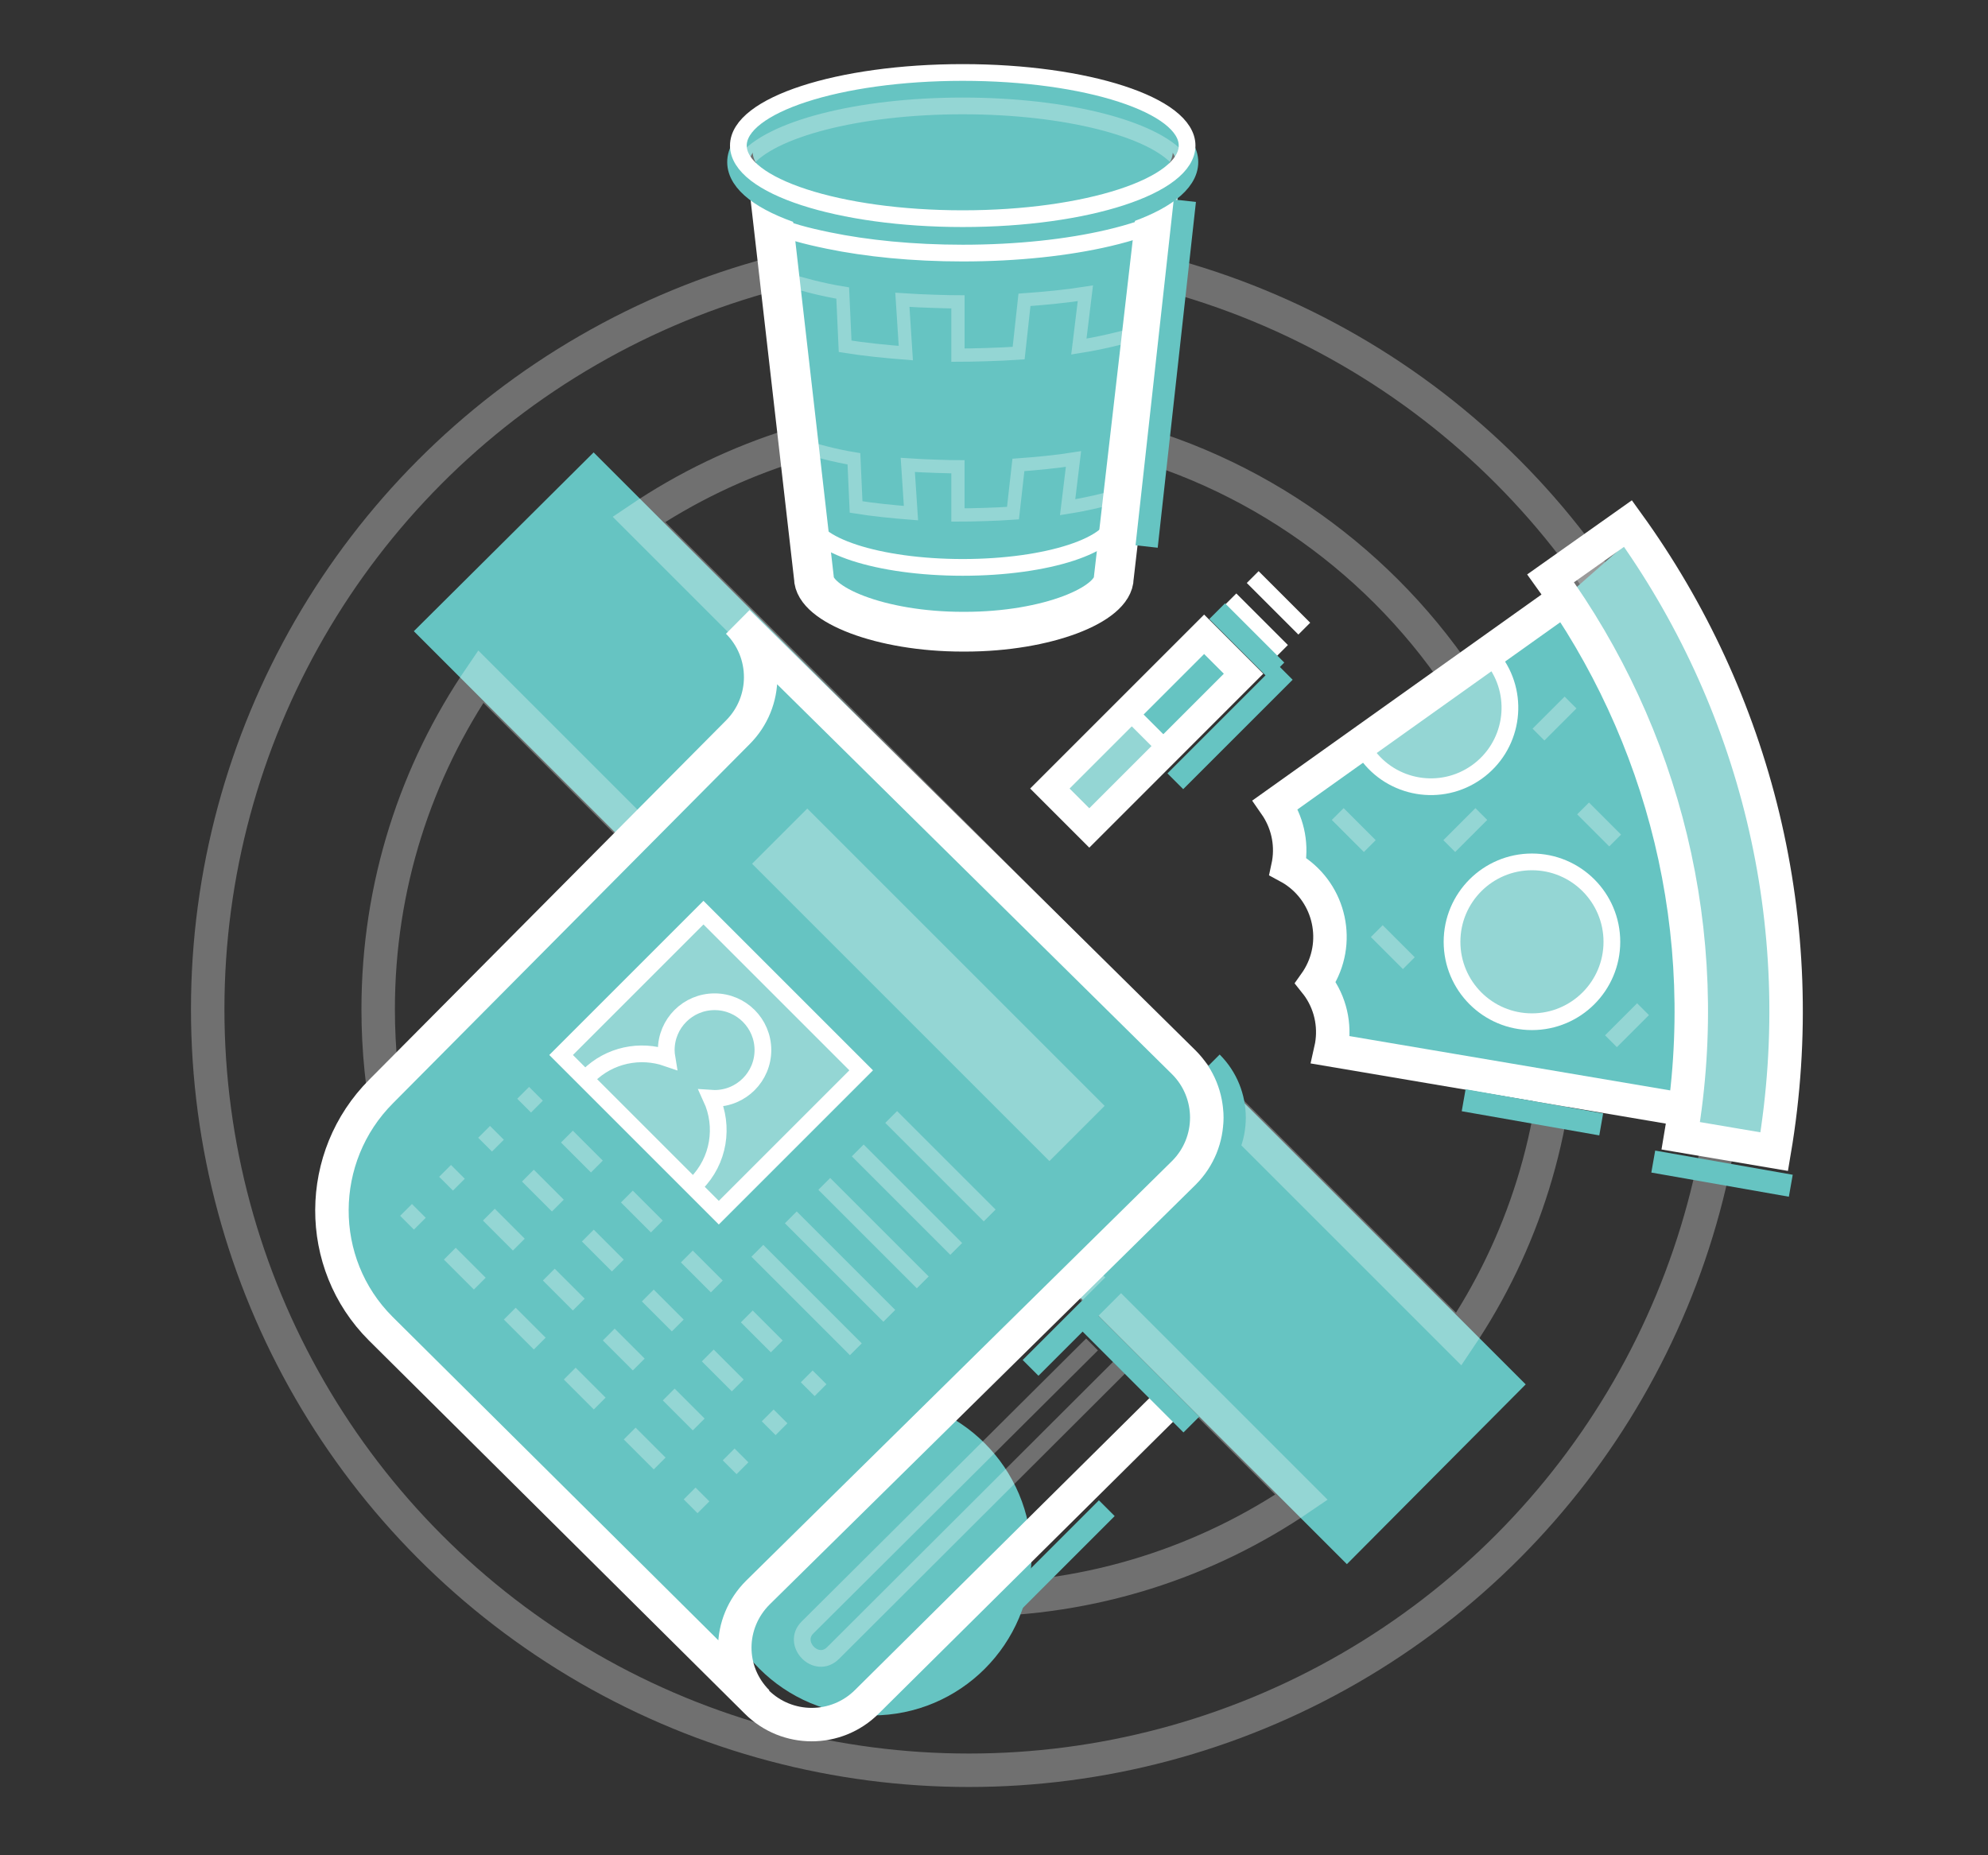<?xml version="1.0" encoding="utf-8"?>
<!-- Generator: Adobe Illustrator 17.0.0, SVG Export Plug-In . SVG Version: 6.00 Build 0)  -->
<!DOCTYPE svg PUBLIC "-//W3C//DTD SVG 1.1//EN" "http://www.w3.org/Graphics/SVG/1.1/DTD/svg11.dtd">
<svg version="1.1" id="Layer_1" xmlns="http://www.w3.org/2000/svg" xmlns:xlink="http://www.w3.org/1999/xlink" x="0px" y="0px"
	 width="300px" height="280px" viewBox="0 0 300 280" enable-background="new 0 0 300 280" xml:space="preserve">
<rect x="0" y="0" width="300" height="280" fill="#333333" stroke="none"/>
<g>
	
		<circle opacity="0.3" fill="none" stroke="#FFFFFF" stroke-width="5.049" stroke-miterlimit="10" cx="146.199" cy="152.316" r="114.856"/>
	<g>
		<polygon fill="#66C4C2" points="203.253,236.065 62.449,95.262 89.581,68.277 230.238,208.934 		"/>
		<path opacity="0.3" fill="none" stroke="#FFFFFF" stroke-width="5.049" stroke-miterlimit="10" d="M220.14,202.102
			c9.591-14.216,15.19-31.347,15.19-49.786c0-49.226-39.906-89.131-89.132-89.131c-18.439,0-35.57,5.599-49.785,15.19
			L220.14,202.102z"/>
		<path opacity="0.3" fill="none" stroke="#FFFFFF" stroke-width="5.049" stroke-miterlimit="10" d="M72.547,102.111
			c-9.766,14.298-15.479,31.583-15.479,50.205c0,49.226,39.905,89.131,89.131,89.131c18.621,0,35.907-5.714,50.205-15.479
			L72.547,102.111z"/>
	</g>
	<g>
		<g>
			<g>
				
					<rect x="168.773" y="94.081" transform="matrix(0.707 0.707 -0.707 0.707 128.761 -89.967)" fill="#66C4C2" width="8.414" height="32.725"/>
			</g>
			
				<line opacity="0.3" fill="none" stroke="#FFFFFF" stroke-width="8.415" stroke-miterlimit="10" x1="173.188" y1="110.234" x2="161.409" y2="122.013"/>
			<g>
				
					<line fill="none" stroke="#FFFFFF" stroke-width="2.524" stroke-miterlimit="10" x1="176.165" y1="113.207" x2="170.215" y2="107.258"/>
				
					<rect x="168.842" y="93.911" transform="matrix(0.707 0.707 -0.707 0.707 128.732 -90.037)" fill="none" stroke="#FFFFFF" stroke-width="4.207" stroke-miterlimit="10" width="8.414" height="32.924"/>
			</g>
			
				<line fill="none" stroke="#FFFFFF" stroke-width="2.524" stroke-miterlimit="10" x1="185.673" y1="90.458" x2="193.457" y2="98.241"/>
			
				<line fill="none" stroke="#FFFFFF" stroke-width="2.524" stroke-miterlimit="10" x1="189.039" y1="87.092" x2="196.823" y2="94.875"/>
		</g>
		
			<line fill="none" stroke="#66C4C2" stroke-width="3.366" stroke-miterlimit="10" x1="192.615" y1="101.187" x2="183.674" y2="92.246"/>
		
			<line fill="none" stroke="#66C4C2" stroke-width="3.366" stroke-miterlimit="10" x1="193.877" y1="101.397" x2="177.363" y2="117.911"/>
	</g>
	<g>
		<path fill="none" stroke="#FFFFFF" stroke-width="5.049" stroke-miterlimit="10" d="M226.603,69.616"/>
	</g>
	<g>
		<circle fill="#66C4C2" cx="131.608" cy="234.843" r="24.052"/>
		<path fill="none" stroke="#FFFFFF" stroke-width="5.049" stroke-miterlimit="10" d="M114.16,256.83c4.6,4.6,12.059,4.6,16.66,0
			l46.576-46.183"/>
		<path fill="none" stroke="#66C4C2" stroke-width="3.366" stroke-miterlimit="10" d="M182.865,160.34c4.6,4.602,4.6,12.06,0,16.66
			"/>
		<path fill="#66C4C2" stroke="#FFFFFF" stroke-width="5.049" stroke-miterlimit="10" d="M114.16,256.83L57.435,200.5
			c-9.859-9.858-9.759-25.941,0.099-35.799l53.805-54.177c4.6-4.6,4.6-12.059,0-16.66l67.319,66.477c4.6,4.602,4.6,12.06,0,16.66
			l-64.3,63.365c-4.601,4.601-4.65,11.911-0.05,16.512"/>
		<path opacity="0.3" fill="none" stroke="#FFFFFF" stroke-width="2.524" stroke-miterlimit="10" d="M164.792,202.907
			c0,0-42.869,42.651-42.927,42.708c-2.472,2.437,1.315,6.399,3.857,3.857l43.156-43.065"/>
		<path fill="#66C4C2" stroke="#FFFFFF" stroke-width="5.049" stroke-miterlimit="10" d="M139.812,178.393"/>
		<g opacity="0.3">
			
				<rect x="108.357" y="142.77" transform="matrix(0.707 0.707 -0.707 0.707 146.151 -55.518)" fill="#FFFFFF" width="63.469" height="11.782"/>
		</g>
		<g opacity="0.3">
			<g>
				
					<line fill="none" stroke="#FFFFFF" stroke-width="2.524" stroke-miterlimit="10" x1="78.944" y1="164.929" x2="81.026" y2="167.011"/>
				
					<line fill="none" stroke="#FFFFFF" stroke-width="2.524" stroke-miterlimit="10" stroke-dasharray="6.398,6.398" x1="85.55" y1="171.535" x2="119.479" y2="205.464"/>
				
					<line fill="none" stroke="#FFFFFF" stroke-width="2.524" stroke-miterlimit="10" x1="121.741" y1="207.726" x2="123.824" y2="209.808"/>
			</g>
		</g>
		<g opacity="0.3">
			<g>
				
					<line fill="none" stroke="#FFFFFF" stroke-width="2.524" stroke-miterlimit="10" x1="73.054" y1="170.819" x2="75.136" y2="172.902"/>
				
					<line fill="none" stroke="#FFFFFF" stroke-width="2.524" stroke-miterlimit="10" stroke-dasharray="6.398,6.398" x1="79.66" y1="177.426" x2="113.589" y2="211.354"/>
				
					<line fill="none" stroke="#FFFFFF" stroke-width="2.524" stroke-miterlimit="10" x1="115.851" y1="213.616" x2="117.933" y2="215.699"/>
			</g>
		</g>
		<g opacity="0.3">
			<g>
				
					<line fill="none" stroke="#FFFFFF" stroke-width="2.524" stroke-miterlimit="10" x1="67.163" y1="176.71" x2="69.246" y2="178.792"/>
				
					<line fill="none" stroke="#FFFFFF" stroke-width="2.524" stroke-miterlimit="10" stroke-dasharray="6.398,6.398" x1="73.77" y1="183.316" x2="107.698" y2="217.245"/>
				
					<line fill="none" stroke="#FFFFFF" stroke-width="2.524" stroke-miterlimit="10" x1="109.96" y1="219.507" x2="112.043" y2="221.589"/>
			</g>
		</g>
		<g opacity="0.3">
			<g>
				
					<line fill="none" stroke="#FFFFFF" stroke-width="2.524" stroke-miterlimit="10" x1="61.273" y1="182.6" x2="63.355" y2="184.683"/>
				
					<line fill="none" stroke="#FFFFFF" stroke-width="2.524" stroke-miterlimit="10" stroke-dasharray="6.398,6.398" x1="67.879" y1="189.206" x2="101.808" y2="223.135"/>
				
					<line fill="none" stroke="#FFFFFF" stroke-width="2.524" stroke-miterlimit="10" x1="104.07" y1="225.397" x2="106.152" y2="227.48"/>
			</g>
		</g>
		
			<rect x="90.48" y="145.213" transform="matrix(0.707 0.707 -0.707 0.707 144.854 -28.897)" opacity="0.3" fill="#FFFFFF" width="33.659" height="30.387"/>
		<path fill="none" stroke="#FFFFFF" stroke-width="2.524" stroke-miterlimit="10" d="M105.028,178.672
			c3.496-3.497,4.257-8.679,2.31-12.925c0.165,0.011,0.33,0.025,0.497,0.025c4.028,0,7.293-3.266,7.293-7.293
			c0-4.027-3.265-7.293-7.293-7.293c-4.028,0-7.293,3.266-7.293,7.293c0,0.41,0.042,0.809,0.108,1.202
			c-4.028-1.389-8.67-0.488-11.886,2.727"/>
		
			<rect x="90.48" y="145.213" transform="matrix(0.707 0.707 -0.707 0.707 144.854 -28.897)" fill="none" stroke="#FFFFFF" stroke-width="2.524" stroke-miterlimit="10" width="33.659" height="30.387"/>
		
			<line opacity="0.3" fill="none" stroke="#FFFFFF" stroke-width="2.524" stroke-miterlimit="10" x1="134.483" y1="168.576" x2="149.349" y2="183.441"/>
		
			<line opacity="0.3" fill="none" stroke="#FFFFFF" stroke-width="2.524" stroke-miterlimit="10" x1="129.435" y1="173.625" x2="144.3" y2="188.49"/>
		
			<line opacity="0.3" fill="none" stroke="#FFFFFF" stroke-width="2.524" stroke-miterlimit="10" x1="124.386" y1="178.674" x2="139.251" y2="193.539"/>
		
			<line opacity="0.3" fill="none" stroke="#FFFFFF" stroke-width="2.524" stroke-miterlimit="10" x1="119.337" y1="183.723" x2="134.202" y2="198.588"/>
		
			<line opacity="0.3" fill="none" stroke="#FFFFFF" stroke-width="2.524" stroke-miterlimit="10" x1="114.288" y1="188.771" x2="129.153" y2="203.637"/>
		
			<line fill="none" stroke="#66C4C2" stroke-width="3.366" stroke-miterlimit="10" x1="163.373" y1="198.588" x2="179.782" y2="214.997"/>
		
			<line fill="none" stroke="#66C4C2" stroke-width="3.366" stroke-miterlimit="10" x1="171.227" y1="190.735" x2="155.519" y2="206.443"/>
		
			<line fill="none" stroke="#66C4C2" stroke-width="3.366" stroke-miterlimit="10" x1="167.021" y1="227.619" x2="152.716" y2="241.925"/>
	</g>
	<g>
		<g>
			<path fill="#66C4C2" d="M115.837,26.237l6.982,61.448c0,4.042,10.057,8.653,22.462,8.653h0.336
				c12.405,0,22.462-4.611,22.462-8.653l6.982-60.78L115.837,26.237z"/>
			<path fill="none" stroke="#FFFFFF" stroke-width="6" stroke-miterlimit="10" d="M115.837,26.237l6.982,60.949
				c0,4.042,10.057,8.152,22.462,8.152h0.336c12.405,0,22.462-4.11,22.462-8.152l6.982-60.532"/>
			<path fill="none" stroke="#FFFFFF" stroke-width="2.524" stroke-miterlimit="10" d="M168.379,78.106
				c0,4.156-10.341,7.526-23.098,7.526c-12.757,0-23.098-3.37-23.098-7.526"/>
			
				<ellipse fill="none" stroke="#66C4C2" stroke-width="3.366" stroke-miterlimit="10" cx="145.281" cy="24.466" rx="33.858" ry="11.032"/>
			<ellipse fill="#66C4C2" cx="145.281" cy="22.751" rx="31.715" ry="10.334"/>
			<path fill="none" stroke="#FFFFFF" stroke-width="2.524" stroke-miterlimit="10" d="M176.023,32.977
				c-2.317,1.137-5.293,2.138-8.766,2.948c-6.09,1.425-13.709,2.271-21.975,2.271c-7.526,0-14.514-0.701-20.302-1.901
				c-3.368-0.699-5.803-1.312-9.056-2.689"/>
			
				<ellipse fill="none" stroke="#FFFFFF" stroke-width="2.524" stroke-miterlimit="10" cx="145.281" cy="21.97" rx="33.858" ry="11.032"/>
			<path opacity="0.3" fill="none" stroke="#FFFFFF" stroke-width="2" stroke-miterlimit="10" d="M169.119,74.783
				c-2.646,0.701-5.048,1.298-8.009,1.769l0.885-7.275c-2.46,0.39-5.539,0.693-8.313,0.892l-0.817,7.275
				c-2.543,0.183-6.306,0.28-8.306,0.28V70.45c-1,0-4.923-0.099-7.569-0.282l0.48,7.275c-2.646-0.205-5.765-0.519-8.281-0.927
				l-0.328-7.273c-2.902-0.468-5.753-1.264-8.063-1.955"/>
			<path opacity="0.3" fill="none" stroke="#FFFFFF" stroke-width="2" stroke-miterlimit="10" d="M171.659,50.349
				c-2.925,0.775-5.58,1.436-8.852,1.956l0.98-8.039c-2.719,0.431-6.122,0.765-9.188,0.985l-0.881,8.041
				c-2.812,0.202-7.159,0.309-9.159,0.309v-8.039c-1,0-5.462-0.108-8.386-0.311l0.519,8.04c-2.925-0.227-6.378-0.574-9.159-1.025
				l-0.364-8.038c-3.207-0.518-6.359-1.396-8.913-2.16"/>
			<path fill="none" stroke="#FFFFFF" stroke-width="2.524" stroke-miterlimit="10" d="M118.196,51.345"/>
			<path opacity="0.3" fill="none" stroke="#FFFFFF" stroke-width="2.524" stroke-miterlimit="10" d="M112.464,24.294
				c3.722-4.775,17.004-8.308,32.818-8.308c15.618,0,28.766,3.445,32.675,8.13"/>
		</g>
		
			<line fill="none" stroke="#66C4C2" stroke-width="3.366" stroke-miterlimit="10" x1="178.8" y1="30.293" x2="173.032" y2="82.481"/>
	</g>
	<g>
		<g>
			<path fill="#66C4C2" d="M200.821,158.448c0.704-3.122,0.182-6.512-1.743-9.377c-0.179-0.268-0.375-0.518-0.573-0.767
				c0.087-0.123,0.182-0.238,0.264-0.366c3.616-5.595,2.009-13.062-3.585-16.677c-0.271-0.174-0.55-0.327-0.829-0.478
				c0.03-0.148,0.071-0.29,0.098-0.441c0.549-3.241-0.255-6.398-1.996-8.9l42.848-30.528l10.796-9.493
				c17.382,24.074,25.579,59.06,20.227,90.65L200.821,158.448z"/>
		</g>
		<path opacity="0.3" fill="#FFFFFF" d="M253.639,171.416c5.212-30.76-2.69-60.712-19.642-84.134l11.675-8.268
			c19.064,26.405,27.941,60.143,22.07,94.792L253.639,171.416z"/>
		<path fill="none" stroke="#FFFFFF" stroke-width="5.049" stroke-miterlimit="10" d="M253.639,171.416
			c5.212-30.76-2.69-60.712-19.642-84.134l11.675-8.268c19.064,26.405,27.941,60.143,22.07,94.792L253.639,171.416z"/>
		<path opacity="0.3" fill="#FFFFFF" d="M225.653,99.91c3.813,5.368,2.552,12.81-2.815,16.622
			c-5.368,3.813-12.81,2.552-16.623-2.815"/>
		<path fill="none" stroke="#FFFFFF" stroke-width="2.524" stroke-miterlimit="10" d="M225.653,99.91
			c3.813,5.368,2.552,12.81-2.815,16.622c-5.368,3.813-12.81,2.552-16.623-2.815"/>
		<g>
			<path fill="none" stroke="#FFFFFF" stroke-width="5.049" stroke-miterlimit="10" d="M235.304,90.915l-42.848,30.528
				c1.741,2.502,2.545,5.659,1.996,8.9c-0.026,0.151-0.067,0.293-0.098,0.441c0.279,0.151,0.558,0.304,0.829,0.478
				c5.595,3.615,7.201,11.081,3.585,16.677c-0.082,0.127-0.177,0.242-0.264,0.366c0.198,0.249,0.394,0.499,0.573,0.767
				c1.925,2.865,2.447,6.255,1.743,9.377l52.233,8.85"/>
		</g>
		<g>
			<circle opacity="0.3" fill="#FFFFFF" cx="231.18" cy="142.139" r="12.061"/>
			<circle fill="none" stroke="#FFFFFF" stroke-width="2.524" stroke-miterlimit="10" cx="231.18" cy="142.139" r="12.061"/>
		</g>
	</g>
	
		<line opacity="0.3" fill="none" stroke="#FFFFFF" stroke-width="2.524" stroke-miterlimit="10" x1="223.539" y1="122.855" x2="218.701" y2="127.693"/>
	
		<line opacity="0.3" fill="none" stroke="#FFFFFF" stroke-width="2.524" stroke-miterlimit="10" x1="247.942" y1="152.307" x2="243.104" y2="157.145"/>
	
		<line opacity="0.3" fill="none" stroke="#FFFFFF" stroke-width="2.524" stroke-miterlimit="10" x1="212.6" y1="145.364" x2="207.761" y2="140.526"/>
	
		<line opacity="0.3" fill="none" stroke="#FFFFFF" stroke-width="2.524" stroke-miterlimit="10" x1="206.71" y1="127.693" x2="201.871" y2="122.855"/>
	
		<line opacity="0.3" fill="none" stroke="#FFFFFF" stroke-width="2.524" stroke-miterlimit="10" x1="243.735" y1="126.852" x2="238.896" y2="122.013"/>
	
		<line opacity="0.3" fill="none" stroke="#FFFFFF" stroke-width="2.524" stroke-miterlimit="10" x1="237.003" y1="106.024" x2="232.164" y2="110.863"/>
	
		<line fill="none" stroke="#66C4C2" stroke-width="3.366" stroke-miterlimit="10" x1="241.631" y1="169.697" x2="220.874" y2="166.05"/>
	
		<line fill="none" stroke="#66C4C2" stroke-width="3.366" stroke-miterlimit="10" x1="270.241" y1="178.953" x2="249.485" y2="175.306"/>
</g>
<g>
</g>
<g>
</g>
<g>
</g>
<g>
</g>
<g>
</g>
<g>
</g>
<g>
</g>
<g>
</g>
<g>
</g>
<g>
</g>
<g>
</g>
<g>
</g>
<g>
</g>
<g>
</g>
<g>
</g>
</svg>
